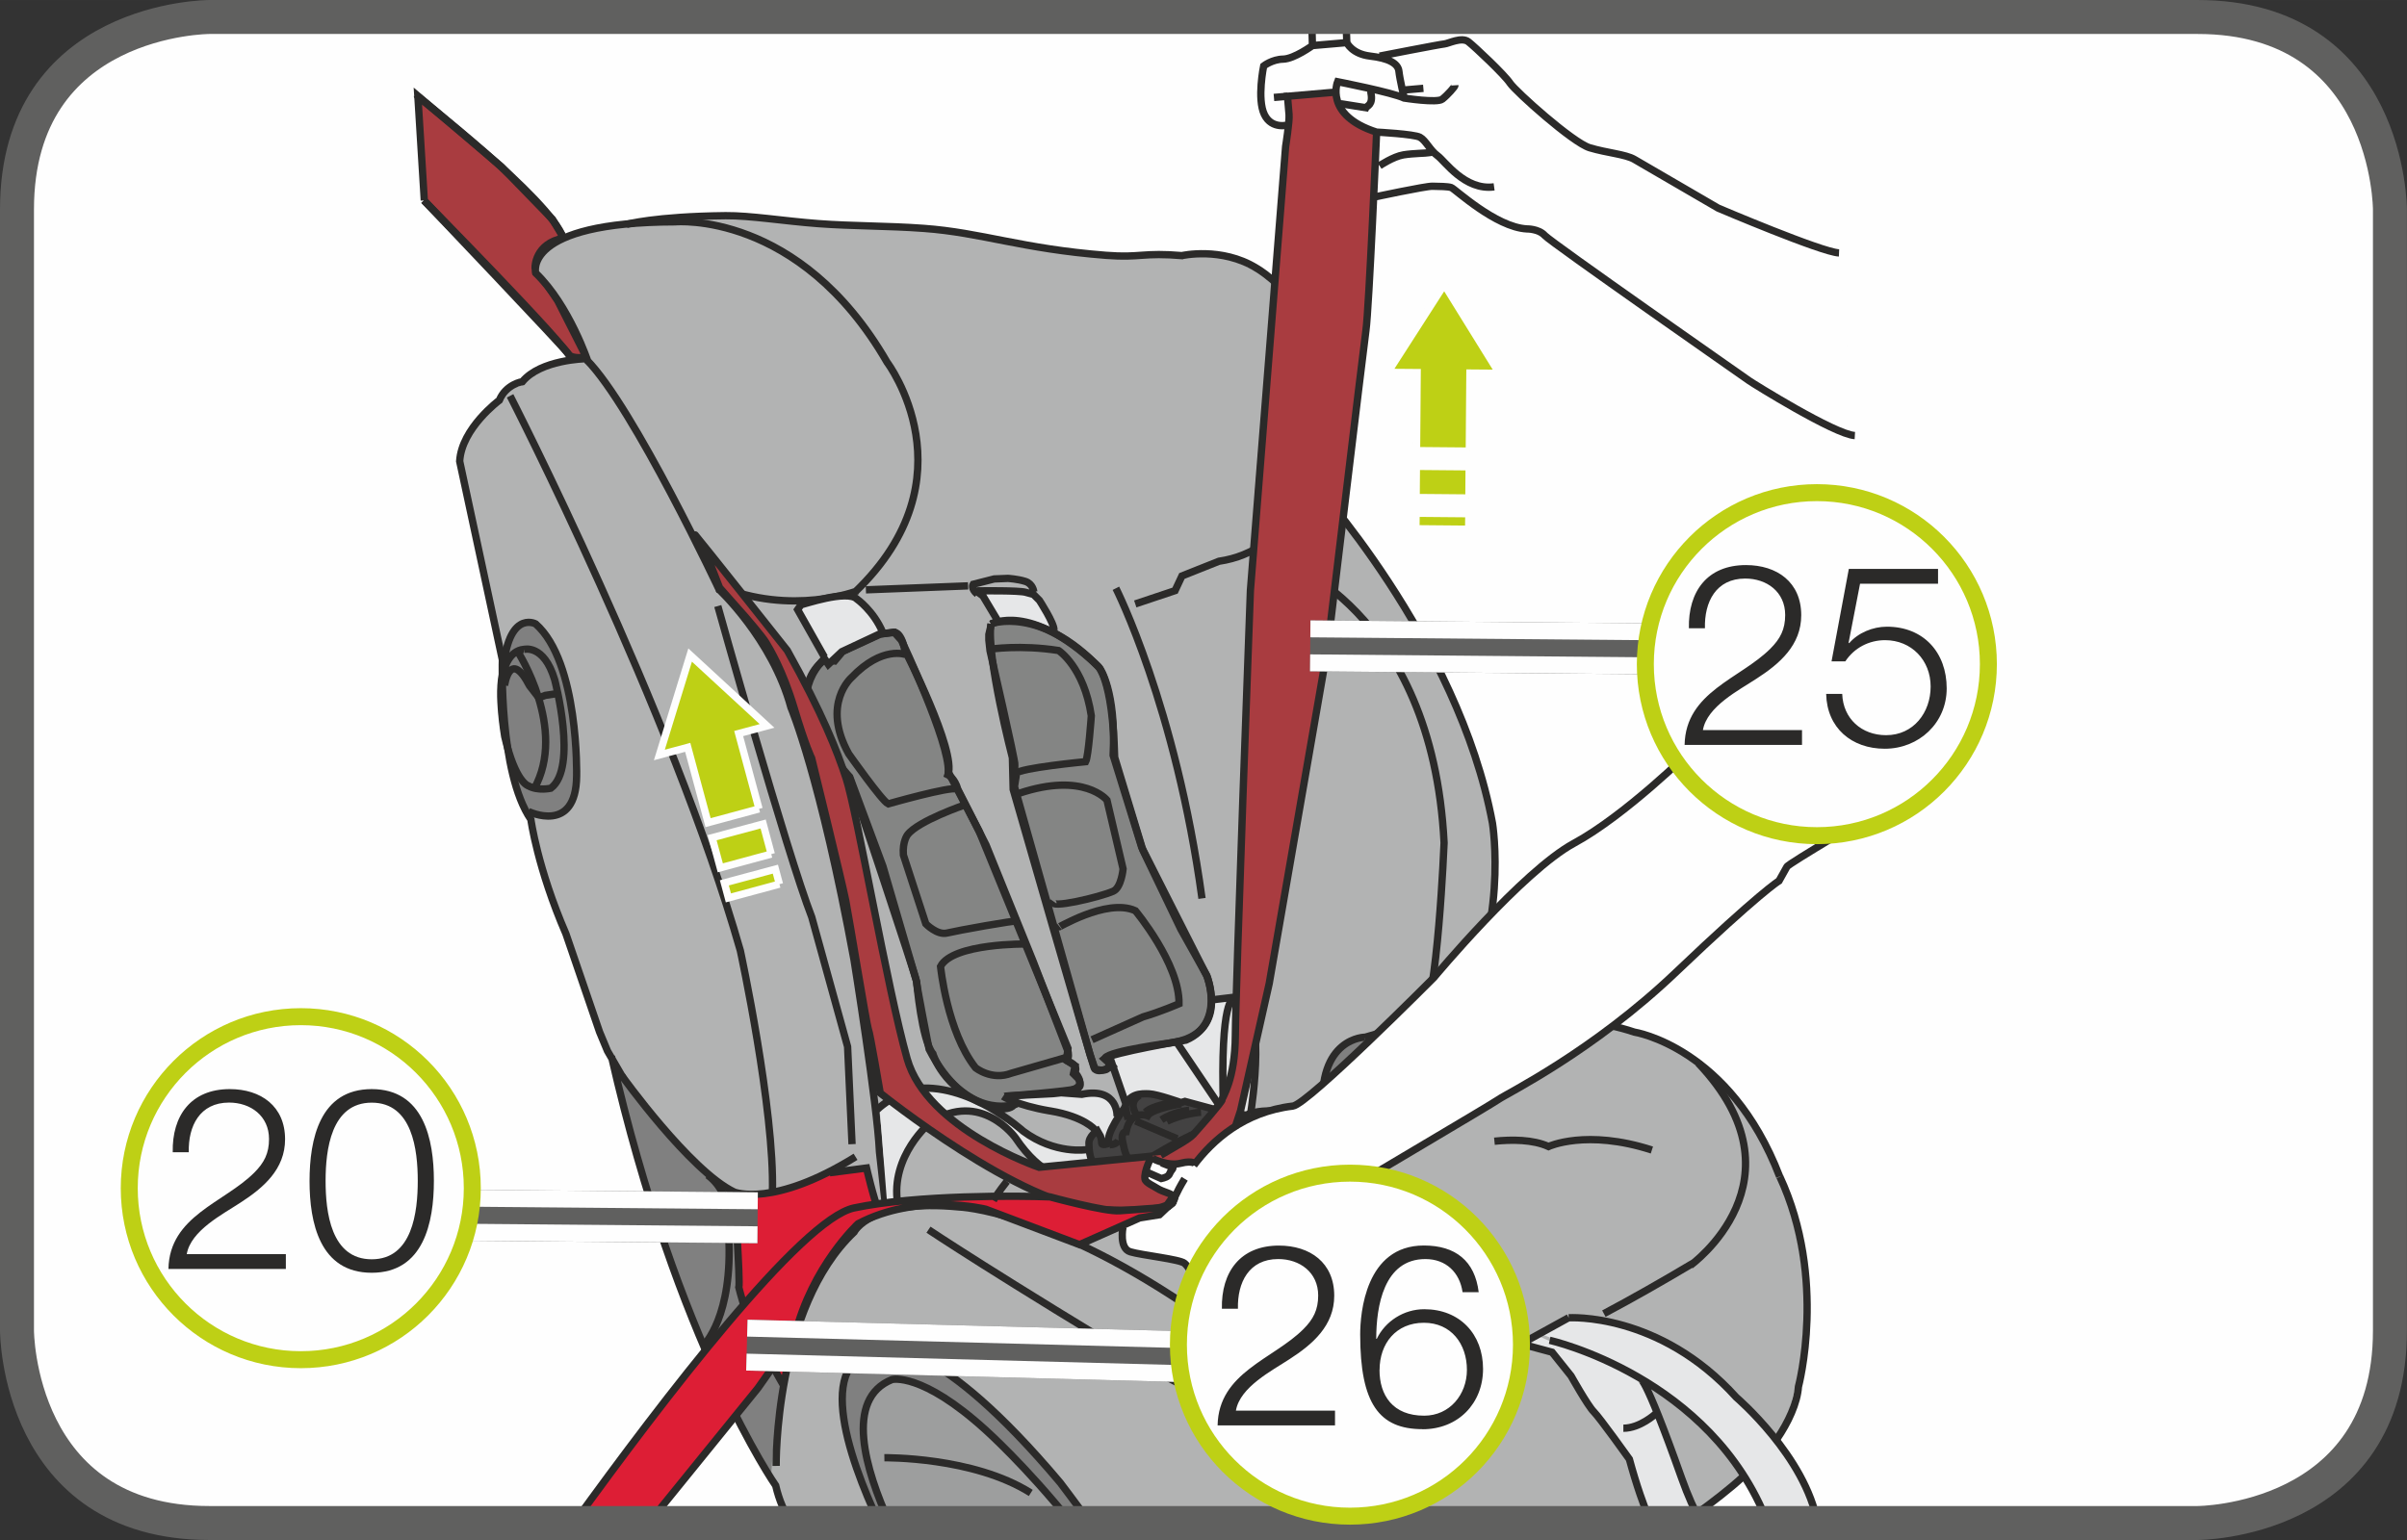 <?xml version="1.0" encoding="UTF-8"?>
<!DOCTYPE svg PUBLIC "-//W3C//DTD SVG 1.1//EN" "http://www.w3.org/Graphics/SVG/1.1/DTD/svg11.dtd">
<!-- Creator: CorelDRAW 2017 -->
<svg xmlns="http://www.w3.org/2000/svg" xml:space="preserve" width="25mm" height="16mm" version="1.1" style="shape-rendering:geometricPrecision; text-rendering:geometricPrecision; image-rendering:optimizeQuality; fill-rule:evenodd; clip-rule:evenodd"
viewBox="0 0 308.94 197.72"
 xmlns:xlink="http://www.w3.org/1999/xlink">
 <rect x="0" y="0" width="308.94" height="197.72" fill="#333333" stroke="none"/>
 <defs>
  <style type="text/css">
   <![CDATA[
    .str5 {stroke:#60605F;stroke-width:4.36;stroke-miterlimit:4}
    .str8 {stroke:#BED015;stroke-width:2.18;stroke-miterlimit:2.613}
    .str2 {stroke:#FEFEFE;stroke-width:0.94;stroke-miterlimit:4}
    .str0 {stroke:#2B2A29;stroke-width:0.94;stroke-miterlimit:2.613}
    .str1 {stroke:#2B2A29;stroke-width:0.94;stroke-miterlimit:10}
    .str3 {stroke:#2B2A29;stroke-width:0.94;stroke-miterlimit:4}
    .str4 {stroke:#2C2B2A;stroke-width:0.94;stroke-miterlimit:4}
    .str6 {stroke:#60605F;stroke-width:6.54;stroke-linejoin:bevel;stroke-miterlimit:4}
    .str7 {stroke:#FEFEFE;stroke-width:2.17;stroke-linejoin:bevel;stroke-miterlimit:4}
    .fil2 {fill:none;fill-rule:nonzero}
    .fil0 {fill:#FEFEFE;fill-rule:nonzero}
    .fil5 {fill:#B2B3B3;fill-rule:nonzero}
    .fil4 {fill:#9D9E9E;fill-rule:nonzero}
    .fil8 {fill:#848584;fill-rule:nonzero}
    .fil3 {fill:gray;fill-rule:nonzero}
    .fil10 {fill:#434242;fill-rule:nonzero}
    .fil12 {fill:#2B2A29;fill-rule:nonzero}
    .fil6 {fill:#DD1E35;fill-rule:nonzero}
    .fil11 {fill:#BED015;fill-rule:nonzero}
    .fil9 {fill:#828587;fill-rule:nonzero}
    .fil1 {fill:#A93C40;fill-rule:nonzero}
    .fil7 {fill:#E6E7E8;fill-rule:nonzero}
   ]]>
  </style>
 </defs>
 <g id="Слой_x0020_1">
  <path class="fil0" d="M26.89 2.18c0,0 -24.71,0 -24.71,24.71l0 143.94c0,0 0,24.71 24.71,24.71l255.15 0c0,0 24.71,0 24.71,-24.71l0 -143.94c0,0 0,-24.71 -24.71,-24.71l-255.15 0z"/>
  <path class="fil1" d="M54.43 25.73c0,0 18.21,19.16 18.55,19.74 0.34,0.58 1.77,0.44 1.77,0.44l0.29 -0.48 -3.47 -6.85 -2.89 -4.25c0,0 -0.06,-3.06 3.67,-3.77l-1.43 -2.39 -6.54 -6.74 -9.27 -7.87 -1.48 -1.25 0.83 13.42z"/>
  <path class="fil2 str0" d="M54.43 25.73c0,0 18.21,19.16 18.55,19.74 0.34,0.58 1.77,0.44 1.77,0.44l0.29 -0.48 -3.47 -6.85 -2.89 -4.25c0,0 -0.06,-3.06 3.67,-3.77l-1.43 -2.39 -6.54 -6.74 -9.27 -7.87 -1.48 -1.25 0.83 13.42"/>
  <path class="fil3" d="M78.98 137.5c0,0 10.73,42.06 20.04,52.28 0,0 1.98,-29.19 13.73,-34.23l-1.98 -5.75 -3.81 0.61c0,0 -9.46,4.43 -12.97,2.59 0,0 -10.89,-9.25 -15.01,-15.51z"/>
  <path class="fil4" d="M112.71 195.54c-3.85,-8.84 -8.59,-23.21 2.07,-21.93 1.94,0.23 2.61,0.38 5.6,2.09 0,0 5.56,3.78 10.93,9.56 2.46,2.65 5.36,6.08 8.56,10.29l-27.16 0z"/>
  <path class="fil3" d="M64.54 84.35c0,0 2.75,-10.22 7.48,1.22 0,0 2.75,9.61 1.68,16.94 0,0 -1.07,3.81 -6.1,1.68 0,0 -5.65,-11.44 -3.05,-19.84z"/>
  <path class="fil3" d="M112.68 195.54c-3.46,-7.8 -7.7,-20.13 -0.99,-22.03 0,0 4.32,-2.81 14.07,5.89l3.84 3.72 5.07 5.54 5.12 6.88 -2.29 0c-6.6,-8.84 -14.95,-17.56 -22.16,-18.68 0,0 -6.66,1.36 -4.31,9.7 0.65,2.32 1.58,5.43 3.04,8.97l-1.4 0z"/>
  <path class="fil5" d="M228.36 184.16l0.51 -0.89c0,0 2.55,-5.94 2.69,-14.34 0.16,-9.53 -2.68,-22.22 -13.78,-32.75 0,0 -0.56,-2.54 -14.6,-4.98 -1.94,-0.34 -9.98,1.8 -11.14,2.59 -2.44,1.68 -5.34,4.42 -9.15,7.93 -0.8,0.73 -0.93,-2.64 -1.22,-2.75 -0.58,-0.22 1.41,-5.03 3.05,-7.17 0.75,-0.99 1.63,-0.11 1.8,-0.29 2.62,-2.76 5.12,-14.77 5.12,-14.77 0,0 4.73,-23.8 -23.34,-54.32 0,0 8.9,-24.61 -13.27,-29.91l-9.1 0.36 -14.04 -1.37 -11.65 -2.04 -10.38 -0.31 -9.15 -0.61 -9.15 -0.92c0,0 -13.53,1.63 -14.75,1.94 -1.22,0.31 -4.17,1.12 -4.17,1.12l-2.44 1.22 -1.52 2.14 0.41 1.52 3.56 4.58 2.75 5.6 -4.17 1.22c0,0 -3.15,1.12 -3.66,2.03 -0.51,0.92 -2.95,0.56 -3.76,2.9 0,0 -5.04,4.88 -4.73,7.17 0.31,2.29 5.49,25.63 5.49,25.63 0,0 0.37,-2.2 1.27,-3.46 0.89,-1.26 2.31,-1.58 3.46,-0.21 2.29,2.75 5.09,8.19 4.32,21.62 0,0 -1.58,4.02 -5.85,1.73l3.36 11.75 6.71 18.46 0.61 2.39 10.22 11.9 5.34 4.12c0,0 5.24,1.83 12.56,-2.65l4.58 -0.31 1.53 5.44 -4.93 4.78c0,0 -7.63,8.29 -8.8,29.65 0,0 1.07,2.74 3.07,5.6l10.81 0 -3.81 -9.32 -0.97 -7.22 1.37 -3.97 2.9 -1.22 2.95 -0.46 3.71 1.32 4.17 2.95 6.56 5.65 7.07 8.29 2.92 3.98 76.78 0c5.13,-3.49 9.42,-7.32 11.9,-11.38z"/>
  <path class="fil3" d="M186.4 131.65l-3.66 -0.46 -7.78 2.14 -2.29 0.92c0,0 -3.66,1.37 -2.75,7.48 0.92,6.1 0.92,4.73 0.92,4.73l1.68 1.98 7.93 -1.53 2.59 -4.12 -0.3 -2.14c0,0 -2.44,-3.81 3.66,-9z"/>
  <path class="fil6" d="M111.13 150.06l-4.58 0.31 -9.17 3.26 -2.58 0 0.04 11.67 5.66 12.44c0,0 2.81,-16.85 9.69,-19.84l2.57 -2.34 -1.63 -5.49z"/>
  <path class="fil2 str1" d="M228.42 151.06c-6.38,-16.65 -18.66,-18.55 -18.66,-18.55 -17,-5.69 -26.51,8.85 -28.8,13.63l-0.36 0.41 -8.03 1.83m-20.89 -115.56c0,0 5.09,-1.16 9.56,1.59 0,0 13.55,7.44 7.15,26.81m-87.98 -32.41c0,0 3.58,-1.02 12.72,-1.12 3.15,-0.03 7.49,0.69 11.9,1.02 4.4,0.33 8.87,0.27 13.53,0.61 7.44,0.54 12.51,2.61 23.4,3.46 4.52,0.35 4.62,-0.4 9.92,0.05m76.19 151.92c1.44,-2.1 2.61,-4.6 2.76,-6.71 0,0 3.71,-13.86 -2.39,-26.97m-10.52 43.15c1.98,-1.44 4.08,-3.05 5.77,-4.61m-55.48 -128.04c0,0 18.96,20.46 23.35,44.12 0,0 2.27,13.75 -5.02,25.83m-73.69 64.03c-4.01,-8.57 -8.8,-22.17 1.13,-22.26 0,0 6.27,-1.72 22.1,17.07 0,0 1.62,2.13 3.87,5.19"/>
  <path class="fil2 str1" d="M114.18 195.54c-3.1,-6.79 -5.85,-15.95 0.31,-18.42 0,0 3.79,-1.01 12.04,6.5 0,0 5.13,4.58 11.01,11.92"/>
  <path class="fil2 str1" d="M78.48 135.62c8.44,36.95 21.08,55.11 21.08,55.11 0.44,1.91 1.15,3.49 2.01,4.82m-26.44 -149.49c0,0 -5.73,0.1 -8.08,2.94 0,0 -2.09,0.3 -2.96,2.39 0,0 -4.85,3.59 -5.09,7.83l5.48 25.5c0,0 -0.48,14.46 3.66,20.49 0,0 0.84,6.24 4.5,14.69l4.31 12.58 1.02 2.45 2.12 3.66"/>
  <path class="fil2 str1" d="M94.25 153.06c0,0 0.79,11.54 0.58,12.24 0,0 1.18,4.87 2.9,7.57l2.76 4.87"/>
  <path class="fil2 str1" d="M79.78 138.07c0,0 8.78,12.26 14.47,14.98 0,0 5.01,2.03 15.56,-4.53m-17.61 -72.92c0,0 6.92,6.4 9.32,15.24 0,0 3.75,8.79 8.09,32.38 0,0 2.99,18.57 3.27,24.68l0.76 6.77"/>
  <path class="fil2 str1" d="M67.82 104.18c0,0 6.13,3.02 6.19,-4.56 0,0 0.32,-14.6 -5.26,-19.52 0,0 -3.88,-2.08 -4.25,7.24m2.73 -3.96c0,0 2.58,-0.74 3.96,3.88 0,0 3.02,11.31 -0.49,13.94 0,0 -1.65,0.38 -2.87,-0.3 0,0 -1.67,-0.39 -3.05,-6.34 0,0 -1.16,-6.73 0.03,-8.85 0,0 0.54,-2.14 2.41,-2.34m-2.46 4.64c0,0 0.67,-4.84 3.21,0.04l1.19 1.54 0.82 -0.31 1.33 -0.2 0.28 -0.1"/>
  <path class="fil2 str1" d="M66.47 83.69c0,0 6.38,9.9 2.08,17.6"/>
  <path class="fil2 str1" d="M168.39 61.22c0,0 -2.69,9.49 -11.94,10.84l-4.75 1.89 -0.88 1.88 -5.11 1.71m18.39 -5.82c0,0 19.72,6.26 21.25,36.49 0,0 -0.83,20.52 -2.91,23.09m-116.97 -80.48c0,0 20.82,40.61 29.55,71.22 0,0 4.42,20.39 4.12,31.1m-7.01 -75.33c0,0 8.85,31.69 12.06,39.94l4.6 16.63 0.57 12.52m96.5 21.76c3.57,-1.9 7.4,-4.07 11.54,-6.54m-53.4 19.46c0,0 7.16,3.36 30.47,-7.25m22.5 -11.87c0,0 15.21,-10.93 1.02,-25.94m-98.82 21.36c0,0 8.79,5.89 29.89,18.55 0,0 6.48,3.6 9.46,4.28"/>
  <path class="fil2 str1" d="M113.51 187.16c0,0 11.42,-0.16 18.79,4.52"/>
  <path class="fil2 str1" d="M75.5 46.53c0,0 -2.41,-7.31 -6.75,-11.48 0,0 -1.74,-6.53 17.92,-6.57 0,0 15.92,-1.48 27.19,18.03 0,0 11.21,14.82 -4.11,29.5m-17.6 -0.81c9.53,3.96 17.91,0.65 17.91,0.65m-17.66 0.06c0,0 -11.06,-23.59 -17.09,-29.7m24.31 142c0,0 -0.26,-20.28 10,-30.02 0,0 2.11,-4.32 13.43,-3.23 0,0 11.64,0.35 31.07,13.91 0,0 4.2,2.84 7.07,13.24"/>
  <path class="fil2 str1" d="M170.63 146.4l-0.81 -3.36c-0.85,-9.95 5.53,-9.89 5.39,-9.87l7.46 -2.18 3.84 0.51 0.13 0.19 -1.93 0.11c0,0 -2.8,5.95 -2.8,6.61 0,0.66 0.86,4.12 1.17,4.12m-76.59 8.04l4.73 -0.61c0,0 0.86,3.76 1.63,5.75m-22.53 16.99c0,0 3.81,-3.66 3.2,-14.19 0,0 0.82,-5.03 -2.69,-7.63"/>
  <path class="fil7" d="M156.7 142.43l-5.7 -8.44 -0.71 0 -5.8 1.12 -2.34 0.71 0.61 1.12 1.63 4.58c0,0 0.47,-1.1 2.11,-1.36 0.46,-0.07 1.21,-0.01 1.83,0.11 0.81,0.17 2.28,0.79 3.13,0.95l0.88 -0.11c2.32,0.72 1.98,0.53 4.36,1.32z"/>
  <path class="fil7" d="M143.37 143.63c0,0 0.34,-3.81 -3.7,-3.2 0,0 -2.14,0.11 -2.59,0.04 -0.46,-0.08 -7.48,0.46 -7.48,0.46l0.08 0.19c0,0 2.02,0.99 3.01,1.06 0.99,0.08 6.02,1.07 7.89,2.71l0.88 1.83 0.68 0.07c0,0 0.15,-2.4 1.22,-3.16z"/>
  <path class="fil7" d="M155.77 128.29l2.97 -0.27c0,0 2.25,0.27 2.41,4.73 0,0 0.15,8.09 -0.54,9.53l-0.27 0.61 -0.61 0.23 -2.67 -0.5 -0.38 -0.68 -5.49 -8.13c0,0 4.05,0.42 4.58,-5.53z"/>
  <path class="fil7" d="M139.35 147.72c0,0 -5.59,0.61 -11.54,-5.09 0,0 -9.05,-6.3 -14.91,-0.31l0.97 12.26 0.15 0.51 1.22 -0.36c0,0 -0.52,-4.54 1.73,-8.09 0.98,-1.55 3.24,-3.67 5.04,-3.87 5.9,-0.66 8.24,3.16 8.24,3.16 0,0 3.56,4.98 6.1,5.03 2.54,0.05 0.2,0 0.2,0l2.39 -0.71 1.37 -0.71c0,0 -0.46,-1.07 -0.97,-1.83z"/>
  <path class="fil7" d="M135.34 80.94c0,0 -1.47,-4.07 -2.85,-4.73 0,0 -4.07,-0.86 -6.56,-0.25l2.03 3.61c0,0 4.27,-0.51 7.38,1.37z"/>
  <path class="fil8" d="M127.2 80.08c0,0 6.31,-2.34 13.94,5.7 0,0 2.14,2.85 1.73,11.19l3.66 11.8 8.34 16.48c0,0 3.15,7.53 -4.58,8.64 0,0 -7.83,1.02 -8.45,1.94l0.92 1.02c0,0 -1.93,1.22 -2.34,0.21 -0.41,-1.02 -10.38,-35.71 -10.38,-35.71l-0.1 -4.07c0,0 -3.36,-12.92 -2.75,-17.19z"/>
  <path class="fil2 str1" d="M127.2 80.08c0,0 6.31,-2.34 13.94,5.7 0,0 2.14,2.85 1.73,11.19l3.66 11.8 8.34 16.48c0,0 3.15,7.53 -4.58,8.64 0,0 -7.83,1.02 -8.45,1.94l0.92 1.02c0,0 -1.93,1.22 -2.34,0.21 -0.41,-1.02 -10.38,-35.71 -10.38,-35.71l-0.1 -4.07c0,0 -3.36,-12.92 -2.75,-17.19"/>
  <path class="fil8" d="M113.06 81.4l1.73 -0.2 0.92 1.02c0,0 6.2,13.12 6,16.88l3.97 7.63 11.4 27.87 -0.21 1.53 1.12 0.71 -0.21 1.02 0.61 0.61c0,0 0.71,1.02 -0.21,1.32 -0.92,0.31 -8.65,0.92 -8.65,0.92l0.51 1.12c0,0 -6.1,2.04 -10.79,-7.12 0,0 -1.63,-8.35 -1.63,-8.75 0,-0.41 -8.55,-26.04 -8.55,-26.04 0,0 -9.87,-8.44 -3.36,-15.26l1.42 0.2 1.02 -1.22 4.88 -2.24z"/>
  <path class="fil2 str1" d="M113.06 81.4l1.73 -0.2 0.92 1.02c0,0 6.2,13.12 6,16.88l3.97 7.63 11.4 27.87 -0.21 1.53 1.12 0.71 -0.21 1.02 0.61 0.61c0,0 0.71,1.02 -0.21,1.32 -0.92,0.31 -8.65,0.92 -8.65,0.92l0.51 1.12c0,0 -6.1,2.04 -10.79,-7.12 0,0 -1.63,-8.35 -1.63,-8.75 0,-0.41 -8.55,-26.04 -8.55,-26.04 0,0 -9.87,-8.44 -3.36,-15.26l1.42 0.2 1.02 -1.22 4.88 -2.24"/>
  <path class="fil9" d="M160.46 143.14c0,0 6.29,-2.02 10.99,4.15 0.91,1.2 1.48,2.59 2.24,4.5 0,0 -8.24,1.52 -14.14,6l-2.85 1.32c0,0 -2.95,-7.83 -11.29,-7.83 0,0 -6.82,-0.2 -8.85,1.22 0,0 -0.31,-1.32 0.71,-1.73 1.02,-0.41 4.07,-1.63 4.07,-1.63l2.04 0.2c0,0 0.92,0.08 3.24,-0.34 1.26,-0.23 2.5,-1.57 4.9,-2.81 0,0 6.61,-2.65 8.95,-3.05z"/>
  <path class="fil10" d="M160 143.32l-7.86 -1.98 -0.57 0.34c0,0 -4.35,-2.02 -5.98,-1.11 0,0 -1.07,0.34 -1.26,1.56 -0.19,1.22 0,0.15 0,0.15 0,0 -1.95,2.48 -1.91,3.16 0.04,0.68 -0.07,1.37 -0.07,1.37l-0.54 0.15 -0.46 -0.65 -0.42 -1.33c0,0 -1.26,0.76 -1.22,1.22 0.04,0.46 0.15,2.56 0.46,2.79l0.65 0.34 1.83 -0.15 4 0.04c0,0 6.07,-4.39 13.35,-5.91z"/>
  <path class="fil7" d="M113.16 81.14c0,0 -1.37,-3.87 -4.02,-4.63l-6.36 1.17 -0.41 0.51 3.81 6.82c0,0 2.28,-1.61 4.47,-2.75 0.95,-0.49 1.54,-1.12 2.49,-1.12z"/>
  <path class="fil2 str1" d="M160.41 142.99c0,0 6.31,-2.39 11.75,5.13l1.63 3.71c0,0 -8.39,1.43 -14.44,5.95l-2.65 1.17c0,0 -3.82,-11.32 -20.23,-6.58l-0.26 0.07c0,0 0.31,-1.47 1.12,-1.68 0.78,-0.19 2.47,-0.8 3.72,-1.51l0.2 -0.11 5.34 0.15c0,0 9.15,-6.06 13.63,-5.54 0,0 -0.25,-0.82 0.21,-0.76m-0.36 0.2l-3.1 -0.46 -4.88 -1.32 -0.51 0.15c0,0 -3,-1.07 -4.07,-1.12 -1.07,-0.05 -2.65,-0.05 -3.16,1.78 0,0 -2.54,3.41 -2.03,4.58 0,0 -0.92,0.36 -0.92,-0.05 0,-0.41 -0.15,-0.86 -0.15,-0.86l-0.41 -0.71c0,0 -1.17,0.71 -1.07,1.73 0,0 0,2.34 0.81,2.39m19.99 -6.67c0,0 2.34,-14.65 -2.14,-14.6l-2.59 0.31m-4.73 5.59l5.8 8.6m-14.4 -6.61l1.94 5.65m-1.07 1.78c0,0 0.2,-3.81 -4.53,-2.85l-2.69 -0.2m-7.42 0.46c0,0 1.73,1.13 5.9,1.85l0.2 0.03c4.32,0.72 5.69,2.39 5.69,2.39m-1.04 2.57c0,0 -4.04,0.68 -8.16,-2.37 0,0 -7.1,-6.48 -14.19,-5.41 0,0 -2.75,0.92 -4.58,2.67m24.03 8.47c0,0 -2.82,0.23 -6.26,-4.88 0,0 -4.42,-6.18 -10.91,-1.98 0,0 -5.19,4.27 -4.2,10.45m43.11 -26.32c0,0 -1.76,-0.23 -1.3,14.04m-29.83 -62.13c0,0 4.98,-2.9 13.63,5.29 0,0 1.98,1.43 2.24,11.8l3.61 11.9 4.88 10.17 3.36 6c0,0 2.34,6.05 -2.69,8.24 0,0 -9.56,1.63 -10.48,2.39l0.56 0.51c0,0 0.2,0.76 -0.46,0.92 -0.66,0.15 -1.32,-0.15 -1.32,-0.15l-0.61 -1.78 -9.71 -34.44 0.21 -1.32c0,0 -0.26,-1.02 -0.15,-1.42 0.1,-0.41 -3.2,-14.7 -3.2,-14.7l-0.15 -1.37 0 -0.71 0.31 -1.32m3.3 61.54l-0.41 0.2c-0.87,0.97 -3.31,0.11 -3.31,0.11 -5.85,-2.24 -7.07,-6.71 -7.07,-6.71 -1.43,-1.68 -2.09,-9.26 -2.09,-9.26l-4.32 -14.8 -4.27 -11.49c0,0 -5.24,-5.7 -5.54,-9.61 -0.31,-3.92 2.39,-5.44 2.39,-5.44l0.41 0.61 1.73 -1.63 4.78 -2.24 1.83 -0.26c0,0 0.97,-0.25 1.47,2.29 0,0 6.67,12.97 5.55,16.02 0,0 0.86,0.41 1.27,1.88l3.61 7.12 6.05 14.95 4.48 11.6c0,0 0.21,0.97 -0.25,1.02 -0.46,0.05 1.78,0.46 1.12,1.63 0,0 1.32,1.37 0.15,2.04 -1.17,0.66 -3.25,0.71 -3.25,0.71l-5.8 0.3m-1.03 -61.09l-1.87 -3.13 -0.42 -0.31 0.04 -0.34c0,0 5.04,-0.07 5.88,0.19l0.99 0.27 0.76 0.76c0,0 1.94,2.98 1.87,3.81m-2.59 -4.92c0,0 -0.11,-1.03 -1.11,-1.33 -0.99,-0.31 -2.21,-0.38 -2.21,-0.38l-1.76 0.07 -2.71 0.69c0,0 -0.34,0.53 0.53,1.26m-19.61 8.09l-3.44 -6.1 0.42 -0.61c0.23,-0.03 5.95,-1.98 7.17,-0.76 0,0 2.14,1.49 3.32,4.27m-2.15 -5.44l13.12 -0.51m18.97 0.31c0,0 7.68,15.14 11.05,39.82"/>
  <path class="fil7" d="M201.56 169.08l5.29 0.61c0,0 9.77,2.75 13.84,7.63 0,0 9.97,9.36 10.38,12.21 0,0 1.5,2.62 2.08,6.01l-6.04 0 -2.65 -5.5 -4.48 -5.9 -7.32 -6.2 -6.51 -3.56 -6.61 -2.44 -1.93 -0.71 3.97 -2.14zm10.28 26.46l-0 -0.01 -2.55 -7.43 0.11 -0.71 -6.1 -7.42 -3.36 -5.6 -0.91 -0.71 -3.66 -1.01 1.83 -1.22 2.34 1.02 4.88 1.73 6.31 3.25 2.85 6.71 3.26 8.44 1.51 2.96 -6.49 0z"/>
  <path class="fil2 str1" d="M151.61 141.72c0,0 -3.76,0.61 -4.32,1.53 0,0 -2.18,-0.86 -2.75,2.04 0,0 -0.71,0 -0.46,1.22 0.26,1.22 0.51,2.64 1.52,2.75m5.49 -3.05l-5.34 -2.29m4.88 -2.39c0,0 -2.79,0.41 -3.61,1.27m-2.59 -0.66l0.36 1.58m-1.22 2.69c0,0 -0.26,0.56 -1.12,0.56m11.7 -4.17c0,0 -2.29,0.15 -4.37,1.17m2.85 -1.42c0,0 -1.93,0.15 -3.56,1.22m-2.75 -3.16c0,0 -1.53,0.66 -0.56,2.34"/>
  <path class="fil2 str1" d="M201.35 169.19c0,0 11.6,-0.76 21.51,10.22 0,0 8.87,7.56 10.42,16.13m-21.39 0c-0.91,-2.18 -1.86,-4.89 -2.76,-8.2 0,0 -3.81,-5.34 -4.58,-6.1 -0.76,-0.76 -2.9,-4.58 -2.9,-4.58l-2.44 -3.05 -3.97 -1.07 6.1 -3.36m-2.44 2.9c0,0 20.76,4.66 27.99,23.46m-8.52 0c-0.88,-1.61 -1.73,-3.51 -2.53,-5.76 -5.04,-14.19 -5.34,-12.67 -5.34,-12.67m1.98 4.43c0,0 -1.98,1.83 -4.12,1.83m-28.23 -27.77c0,0 -5.8,0.76 -6.71,2.9m18.39 -11.98c2.22,-0.23 4.94,-0.23 6.94,0.68 0,0 4.86,-2.27 13.27,0.45m-74.92 10.38c0,0 4.73,-2.14 9.46,-1.83m0.76 -6.41c0,0 7.63,0.76 10.83,7.63"/>
  <path class="fil11" d="M188.51 67.95l-6.78 -0.06 0.02 -2 6.78 0.06 -0.02 2zm0.03 -4.01l-6.78 -0.06 0.03 -4.01 6.78 0.06 -0.03 4.01zm0.05 -6.02l-6.78 -0.06 0.08 -10.02 -3.77 -0.03 7.25 -11.29 7.07 11.41 -3.77 -0.03 -0.08 10.02z"/>
  <path class="fil2 str2" d="M188.51 67.95l-6.78 -0.06 0.02 -2 6.78 0.06 -0.02 2m0.03 -4.01l-6.78 -0.06 0.03 -4.01 6.78 0.06 -0.03 4.01m0.05 -6.02l-6.78 -0.06 0.08 -10.02 -3.77 -0.03 7.25 -11.29 7.07 11.41 -3.77 -0.03 -0.08 10.02"/>
  <path class="fil0" d="M238.91 69.01l-18.88 23.63 -4.56 5.25 -11.67 9.36 -3.37 2.04 -4.97 4.1 -8.38 8.67 -4.27 4.8 -15.37 14.29 -2.96 1.12 -4.34 1.5c0,0 -5.93,3.91 -6.06,4.8 -0.12,0.89 -0.81,1.06 -0.81,1.06 0,0 -2.61,-0.32 -3.91,-0.49 -1.91,-0.25 -2.72,-0.18 -2.38,1.68 0.3,1.57 1.19,1.57 1.19,1.57l2.57 0.97 -0.26 1.16 -1.65 1.46 -3.14 0.68 -1.56 0.96c0,0 -0.45,2.01 0.24,2.57 0.69,0.56 7.66,2.04 7.66,2.04 0,0 1,4.84 11.36,1.12 0,0 4.44,-1.79 5.36,-2.66 0.92,-0.87 3.74,-4.47 3.74,-4.47l0.87 -3.35 4.25 -2.87 25.25 -15.25 5.08 -3.71 11.87 -10.59 8.51 -7.31 1 -1.79 12.38 -7.87 -2.81 -34.43z"/>
  <path class="fil0" d="M238.07 55.92c0,0 -3.47,1.87 -37.77,-24.14l-3.02 -2.17 -2.8 0 -8.4 -5.58 -2.22 -0.12 -7.56 1.41 0.16 -4.04 0.22 -4.02c0,0 -6.53,-3.88 -5,-6.77l8.54 2.11 -1.4 -4.53 -1.73 -0.88 2.87 -0.56 8.01 -1.49 4.47 3.96 8.42 7.87 3.19 1.99 4.19 0.95 9.47 5.16 13.47 5.92 4.87 1.48 2.02 23.46z"/>
  <path class="fil1" d="M149 148.32c0,0 6.39,-4.1 6.39,-4.65 0,-0.54 3.24,-6.3 3.14,-7.15 -0.1,-0.85 0.93,-31.7 0.93,-31.7l1.64 -41.77 4.17 -50.7 5.91 -0.51c0,0 -0.06,4.45 5.51,5.11l-1.22 23.85 -6.27 49.21 -7.43 41.28 -2.54 11.27 -0.42 2.01 -2.87 2.08 -1.18 0.98 -1.51 1.95 -3.91 -0.49 -1.47 -0.69 1.11 -0.11z"/>
  <path class="fil1" d="M147.88 148.43l-14.51 1.44c0,0 -14.39,-4.9 -16.94,-13.95 -2.56,-9.05 -6.41,-31.59 -7.83,-35.98 -1.15,-3.52 -3.06,-8.37 -7.55,-16.43 0,0 -11.34,-14.3 -11.82,-14.83 -0.49,-0.52 1.95,3.75 1.95,3.75l1.17 3.01 3.42 3.87c0,0 2.15,2.49 2.56,3.21 0.42,0.72 2.12,3.43 3.61,8.41 1.49,4.98 2.24,6.42 2.24,6.42 0,0 3.88,15.76 4.37,18.27 0.49,2.51 2.68,15.96 2.9,16.5 0.23,0.55 1.53,8.22 1.53,8.22 0,0 18.26,14.68 28.26,14.95 0,0 7.08,0.44 8.59,-0.63l0.74 -1.05c-0.14,-0.4 -1.25,-0.52 -2.08,-1.06 -0.44,-0.3 -1.45,-0.7 -1.53,-1.17 -0.16,-0.92 0.78,-2.87 0.92,-2.95z"/>
  <path class="fil2 str0" d="M147.88 148.43l-14.51 1.44c0,0 -14.39,-4.9 -16.94,-13.95 -2.56,-9.05 -6.41,-31.59 -7.83,-35.98 -1.15,-3.52 -3.06,-8.37 -7.55,-16.43 0,0 -11.34,-14.3 -11.82,-14.83 -0.49,-0.52 1.95,3.75 1.95,3.75l1.17 3.01 3.42 3.87c0,0 2.15,2.49 2.56,3.21 0.42,0.72 2.12,3.43 3.61,8.41 1.49,4.98 2.24,6.42 2.24,6.42 0,0 3.88,15.76 4.37,18.27 0.49,2.51 2.68,15.96 2.9,16.5 0.23,0.55 1.53,8.22 1.53,8.22 0,0 18.26,14.68 28.26,14.95 0,0 7.08,0.44 8.59,-0.63l0.74 -1.05c-0.14,-0.4 -1.25,-0.52 -2.08,-1.06 -0.44,-0.3 -1.45,-0.7 -1.53,-1.17 -0.16,-0.92 0.78,-2.87 0.92,-2.95"/>
  <path class="fil6" d="M73.66 195.54c11.43,-15.82 29.16,-39 35.95,-40.45 8.02,-1.7 21.19,-1.58 25.16,-1.42 0,0 7.1,1.94 8.95,1.78 1.85,-0.16 6.09,-0.43 6.09,-0.43l-0.99 0.94 -2.55 0.41 -7.71 3.43 -12.04 -4.55c0,0 -8.74,-2.18 -16.39,1.87 0,0 -5.92,5.45 -8.12,14.38l-4.73 6.72 -12.36 15.25 -1.41 2.07 -9.87 0z"/>
  <path class="fil2 str3" d="M73.66 195.54c11.43,-15.82 29.16,-39 35.95,-40.45 8.02,-1.7 21.19,-1.58 25.16,-1.42 0,0 7.1,1.94 8.95,1.78 1.85,-0.16 6.09,-0.43 6.09,-0.43l-0.99 0.94 -2.55 0.41 -7.71 3.43 -12.04 -4.55c0,0 -8.74,-2.18 -16.39,1.87 0,0 -5.92,5.45 -8.12,14.38l-4.73 6.72 -12.36 15.25 -1.41 2.07m65.47 -47.22c1.57,-0.95 3.61,-2.02 4.19,-2.67 0.73,-0.82 3.73,-4.2 3.7,-4.48 -0.03,-0.28 1.66,-2.41 1.69,-8.28 0.03,-5.86 1.93,-57.07 1.93,-57.07l4.52 -57.01c0,0 0.52,-3.26 0.44,-4.1 -0.07,-0.85 -0.2,-2.35 -0.2,-2.35l5.91 -0.51m-41.92 139.82c0,0 -1.28,1.6 -1.74,2.46m-73.92 -141.82c0.02,0.22 16.92,13.14 18.72,18.25m-17.9 -4.83c0,0 18.62,18.89 18.89,20.32m79.94 103.56c2.38,-3.18 6.43,-6.87 12.71,-7.6 1.91,-0.22 18.1,-16.5 18.1,-16.5 0,0 11.36,-13.65 17.98,-17.24 6.62,-3.59 14.98,-11.87 14.98,-11.87l22.14 -27.71m-88.69 85.81c0,0 0.49,-1.35 1.6,-3.16"/>
  <path class="fil2 str4" d="M149.82 155.02l0.67 -0.53c0,0 0.6,-1.1 0.09,-0.87"/>
  <path class="fil2 str3" d="M144.13 157.59c0,0 -0.52,2.69 0.94,3.13 1.46,0.44 6.4,0.96 6.97,1.48 0.58,0.52 1.01,1.43 1.32,1.87 0.31,0.44 2.63,0.62 3.6,0.54 0.97,-0.08 1.69,0.04 3.27,-0.28 1.57,-0.32 5.52,-1.89 6.55,-2.36 1.02,-0.47 2.86,-1.85 3.56,-3.05 0.7,-1.19 2.29,-2.28 2.34,-3.79 0.04,-1.52 0.84,-2.62 1.43,-3.06 0.58,-0.43 17.16,-10.17 18.25,-10.93 1.09,-0.76 12.09,-6.14 22.77,-16.33 10.68,-10.18 13.21,-11.72 13.21,-11.72l1 -1.79c0.06,-0.38 11.49,-6.94 12.38,-7.87m-65.03 -86.48c0,0 -0.98,22.68 -1.37,25.46 -0.38,2.77 -4.93,40.79 -4.93,40.79l-7.49 43.09 -3.67 16.29 -0.7 2.14m28.22 -133.77c0.01,0.16 -0.96,1.25 -1.63,1.78 -0.67,0.53 -4.9,-0.14 -4.9,-0.14 -1.49,-0.72 -8.54,-2.1 -8.54,-2.1 0,0 -1.76,4.31 5,6.47 0,0 4.82,0.25 5.57,0.66 0.75,0.41 1.3,1.68 2.24,2.36 0.95,0.67 3.5,4.52 7.28,4.01m-14.69 -16.79c0,0 7.78,-1.52 8.31,-1.56 0.53,-0.05 2.23,-0.95 3.09,-0.27 0.86,0.68 4.63,4.23 5.34,5.31 0.72,1.07 8.03,7.63 10.22,8.29 2.19,0.66 4.6,0.83 5.73,1.49 1.12,0.66 10.76,6.26 10.76,6.26 0,0 13.28,5.66 15.51,5.75m-59.74 -7.15c0,0 6.66,-1.43 7.55,-1.41 0.89,0.02 1.96,0.02 2.42,0.17 0.45,0.15 5.68,5.09 9.7,5.31 0,0 1.51,-0.03 2.3,0.84 0.78,0.88 25.75,18.3 26.22,18.64 0.47,0.34 10.99,6.9 13.58,7.05m-61.01 -34.64c0,0 1.77,-1.19 3.08,-1.4 1.31,-0.21 2.87,-0.19 3.35,-0.29l0.48 -0.09m-3.83 -7.94l2.55 -0.22m-17.28 4.68c0,0 -2.16,0.68 -3.13,-1.32 -0.97,-2 -0.09,-6.23 -0.09,-6.23 0,0 1.07,-0.85 2.5,-0.88 1.42,-0.03 3.76,-1.74 3.76,-1.74l4.41 -0.38c0,0 0.66,1.46 2.99,1.73 2.33,0.27 3.59,0.92 3.7,1.95 0.11,1.03 0.68,3.44 0.68,3.44m-11.78 -6.74l-0.1 -3.67m4.4 0l0.11 3.29"/>
  <line class="fil2 str4" x1="165.27" y1="12.36" x2="163.51" y2= "12.51" />
  <path class="fil2 str3" d="M175.94 11.39l0.02 0.53c0.31,1.58 -0.51,1.65 -0.64,1.91l-3.09 -0.49 -0.42 0m-23.87 135.4c0,0 1.94,1.04 3.6,0.61 1.66,-0.43 1.97,0.15 1.97,0.15m-6.25 1.02l1.79 0.79c0.39,-0.09 0.92,-0.21 1.09,-0.66 0.17,-0.45 0.63,-0.73 0.31,-0.82l-1.36 -0.53"/>
  <path class="fil11" d="M100.04 113.51l-6.55 1.77 -0.52 -1.93 6.55 -1.76 0.52 1.93zm-1.05 -3.87l-6.54 1.77 -1.05 -3.87 6.55 -1.76 1.04 3.87zm-1.56 -5.81l-6.55 1.77 -2.61 -9.67 -3.64 0.98 3.95 -12.83 9.87 9.1 -3.64 0.98 2.61 9.67z"/>
  <path class="fil2 str2" d="M100.04 113.51l-6.55 1.77 -0.52 -1.93 6.55 -1.76 0.52 1.93m-1.05 -3.87l-6.54 1.77 -1.05 -3.87 6.55 -1.76 1.04 3.87m-1.56 -5.81l-6.55 1.77 -2.61 -9.67 -3.64 0.98 3.95 -12.83 9.87 9.1 -3.64 0.98 2.61 9.67"/>
  <path class="fil2 str1" d="M116.27 84.05c0,0 -3.02,-1.21 -6.97,2.93 0,0 -3.92,3.38 -0.37,9.8 0,0 4.27,6.06 5.07,6.43 0,0 8.03,-2.29 8.79,-1.9m1.08 2.02c0,0 -6.03,2.05 -7.39,3.85 0,0 -0.67,0.85 -0.53,2.59l2.88 8.84c0,0 1.46,1.5 2.73,1.18 1.28,-0.31 8.73,-1.66 9.1,-1.54m1.12 2.95c0,0 -9.47,-0.14 -11.06,2.88 0,0 0.82,8.36 4.49,13.01 0,0 2.06,1.68 4.6,0.7l7.05 -2.03m-9.77 -52.41c0,0 3.88,-0.6 8.78,0.17 0,0 3.26,2.1 4.2,8.38 0,0 -0.36,5.21 -0.72,5.89 0,0 -8.57,0.82 -8.89,1.5m4.74 16.43c-0.75,1.06 5.96,-0.53 7.69,-1.3 1.04,-0.46 1.26,-2.86 1.26,-2.86l-2.07 -8.83c0,0 -2.93,-3.68 -11.3,-0.87m5.2 17.1c-0.6,0.47 6.03,-3.74 9.75,-2.03 0,0 5.68,6.8 5.6,11.94 0,0 -2.36,1.03 -4.63,1.69l-6.54 2.93"/>
  <path class="fil2 str5" d="M26.89 2.18c0,0 -24.71,0 -24.71,24.71l0 143.94c0,0 0,24.71 24.71,24.71l255.15 0c0,0 24.71,0 24.71,-24.71l0 -143.94c0,0 0,-24.71 -24.71,-24.71l-255.15 0z"/>
  <line class="fil2 str6" x1="97.24" y1="156.35" x2="35.55" y2= "155.82" />
  <line class="fil2 str7" x1="97.22" y1="158.53" x2="35.53" y2= "158" />
  <line class="fil2 str7" x1="97.26" y1="154.17" x2="35.57" y2= "153.63" />
  <path class="fil0" d="M60.62 152.55c0,12.16 -9.84,22.02 -22.01,22.02 -12.16,0 -22.02,-9.86 -22.02,-22.02 0,-12.15 9.86,-22.02 22.02,-22.02 12.16,0 22.01,9.87 22.01,22.02z"/>
  <path class="fil2 str8" d="M60.62 152.55c0,12.16 -9.84,22.02 -22.01,22.02 -12.16,0 -22.02,-9.86 -22.02,-22.02 0,-12.15 9.86,-22.02 22.02,-22.02 12.16,0 22.01,9.87 22.01,22.02z"/>
  <path class="fil12" d="M21.62 162.92l15.07 0 0 -1.9 -12.72 0c0.52,-3.04 4.64,-5.13 6.87,-6.6 3,-1.93 5.75,-4.32 5.75,-8.15 0,-4.24 -3.1,-6.44 -7.1,-6.44 -4.97,0 -7.42,3.4 -7.32,8.11l2.06 0c-0.09,-3.36 1.41,-6.38 5.17,-6.38 2.77,0 5.13,1.71 5.13,4.68 0,1.83 -0.62,3.04 -1.89,4.31 -3.86,3.87 -10.89,5.56 -11.02,12.36zm26.09 0.49c6.66,0 7.98,-6.44 7.98,-11.81 0,-5.33 -1.32,-11.77 -7.98,-11.77 -6.67,0 -7.98,6.44 -7.98,11.81 0,5.33 1.31,11.77 7.98,11.77zm0 -1.73c-5.24,0 -5.92,-6.08 -5.92,-10.07 0,-3.95 0.69,-10.04 5.92,-10.04 5.23,0 5.91,6.09 5.91,10.04 0,3.99 -0.69,10.07 -5.91,10.07z"/>
  <line class="fil2 str6" x1="169.9" y1="174.66" x2="95.86" y2= "172.7" />
  <line class="fil2 str7" x1="169.84" y1="176.84" x2="95.8" y2= "174.88" />
  <line class="fil2 str7" x1="169.95" y1="172.48" x2="95.92" y2= "170.52" />
  <path class="fil0" d="M195.28 172.64c0,12.16 -9.84,22.02 -22.01,22.02 -12.16,0 -22.02,-9.86 -22.02,-22.02 0,-12.15 9.86,-22.02 22.02,-22.02 12.16,0 22.01,9.87 22.01,22.02z"/>
  <path class="fil2 str8" d="M195.28 172.64c0,12.16 -9.84,22.02 -22.01,22.02 -12.16,0 -22.02,-9.86 -22.02,-22.02 0,-12.15 9.86,-22.02 22.02,-22.02 12.16,0 22.01,9.87 22.01,22.02z"/>
  <path class="fil12" d="M156.28 183.01l15.07 0 0 -1.9 -12.72 0c0.52,-3.04 4.64,-5.13 6.87,-6.6 3,-1.93 5.75,-4.32 5.75,-8.15 0,-4.24 -3.1,-6.44 -7.1,-6.44 -4.97,0 -7.42,3.4 -7.32,8.11l2.06 0c-0.09,-3.36 1.41,-6.38 5.17,-6.38 2.77,0 5.13,1.71 5.13,4.68 0,1.83 -0.62,3.04 -1.89,4.31 -3.86,3.87 -10.89,5.56 -11.02,12.36zm26.31 0.49c4.55,0 7.76,-3.3 7.76,-7.75 0,-4.45 -2.98,-7.66 -7.55,-7.66 -2.62,0 -5,1.54 -6.09,3.8l-0.07 0c0,-4.15 0.96,-10.24 6.31,-10.24 2.65,0 4.41,1.73 4.77,4.25l2.07 0c-0.49,-4.02 -2.98,-5.99 -7.04,-5.99 -7.49,0 -8.17,8.7 -8.17,11.42 0,8.92 2.46,12.16 8.01,12.16zm-5.52 -7.62c0,-3.37 2.09,-6.05 5.69,-6.05 3.5,0 5.52,2.72 5.52,6.05 0,3.17 -2.22,5.88 -5.49,5.88 -4.02,0 -5.73,-2.61 -5.73,-5.88z"/>
  <line class="fil2 str6" x1="229.86" y1="83.46" x2="168.17" y2= "82.92" />
  <line class="fil2 str7" x1="229.84" y1="85.64" x2="168.15" y2= "85.1" />
  <line class="fil2 str7" x1="229.88" y1="81.27" x2="168.19" y2= "80.74" />
  <path class="fil0" d="M255.21 85.27c0,12.16 -9.84,22.02 -22.01,22.02 -12.16,0 -22.02,-9.86 -22.02,-22.02 0,-12.15 9.86,-22.02 22.02,-22.02 12.16,0 22.01,9.87 22.01,22.02z"/>
  <path class="fil2 str8" d="M255.21 85.27c0,12.16 -9.84,22.02 -22.01,22.02 -12.16,0 -22.02,-9.86 -22.02,-22.02 0,-12.15 9.86,-22.02 22.02,-22.02 12.16,0 22.01,9.87 22.01,22.02z"/>
  <path class="fil12" d="M216.22 95.64l15.07 0 0 -1.9 -12.72 0c0.52,-3.04 4.64,-5.13 6.87,-6.6 3,-1.93 5.75,-4.32 5.75,-8.15 0,-4.24 -3.1,-6.44 -7.1,-6.44 -4.97,0 -7.42,3.4 -7.32,8.11l2.06 0c-0.09,-3.36 1.41,-6.38 5.17,-6.38 2.77,0 5.13,1.71 5.13,4.68 0,1.83 -0.62,3.04 -1.89,4.31 -3.86,3.87 -10.89,5.56 -11.02,12.36zm18.17 -6.54c0.1,4.36 3.27,7.03 7.52,7.03 4.38,0 7.95,-3.3 7.95,-7.75 0,-4.62 -2.98,-7.92 -7.68,-7.92 -1.8,0 -3.7,0.79 -4.84,2.12l-0.07 -0.06 1.47 -7.58 10.01 0 0 -1.9 -11.45 0 -2.22 11.87 1.77 0c1.14,-1.73 3.04,-2.72 5.1,-2.72 3.4,0 5.85,2.59 5.85,5.95 0,3.34 -2.19,6.25 -5.72,6.25 -3.14,0 -5.52,-2.12 -5.63,-5.3l-2.06 0z"/>
 </g>
</svg>
